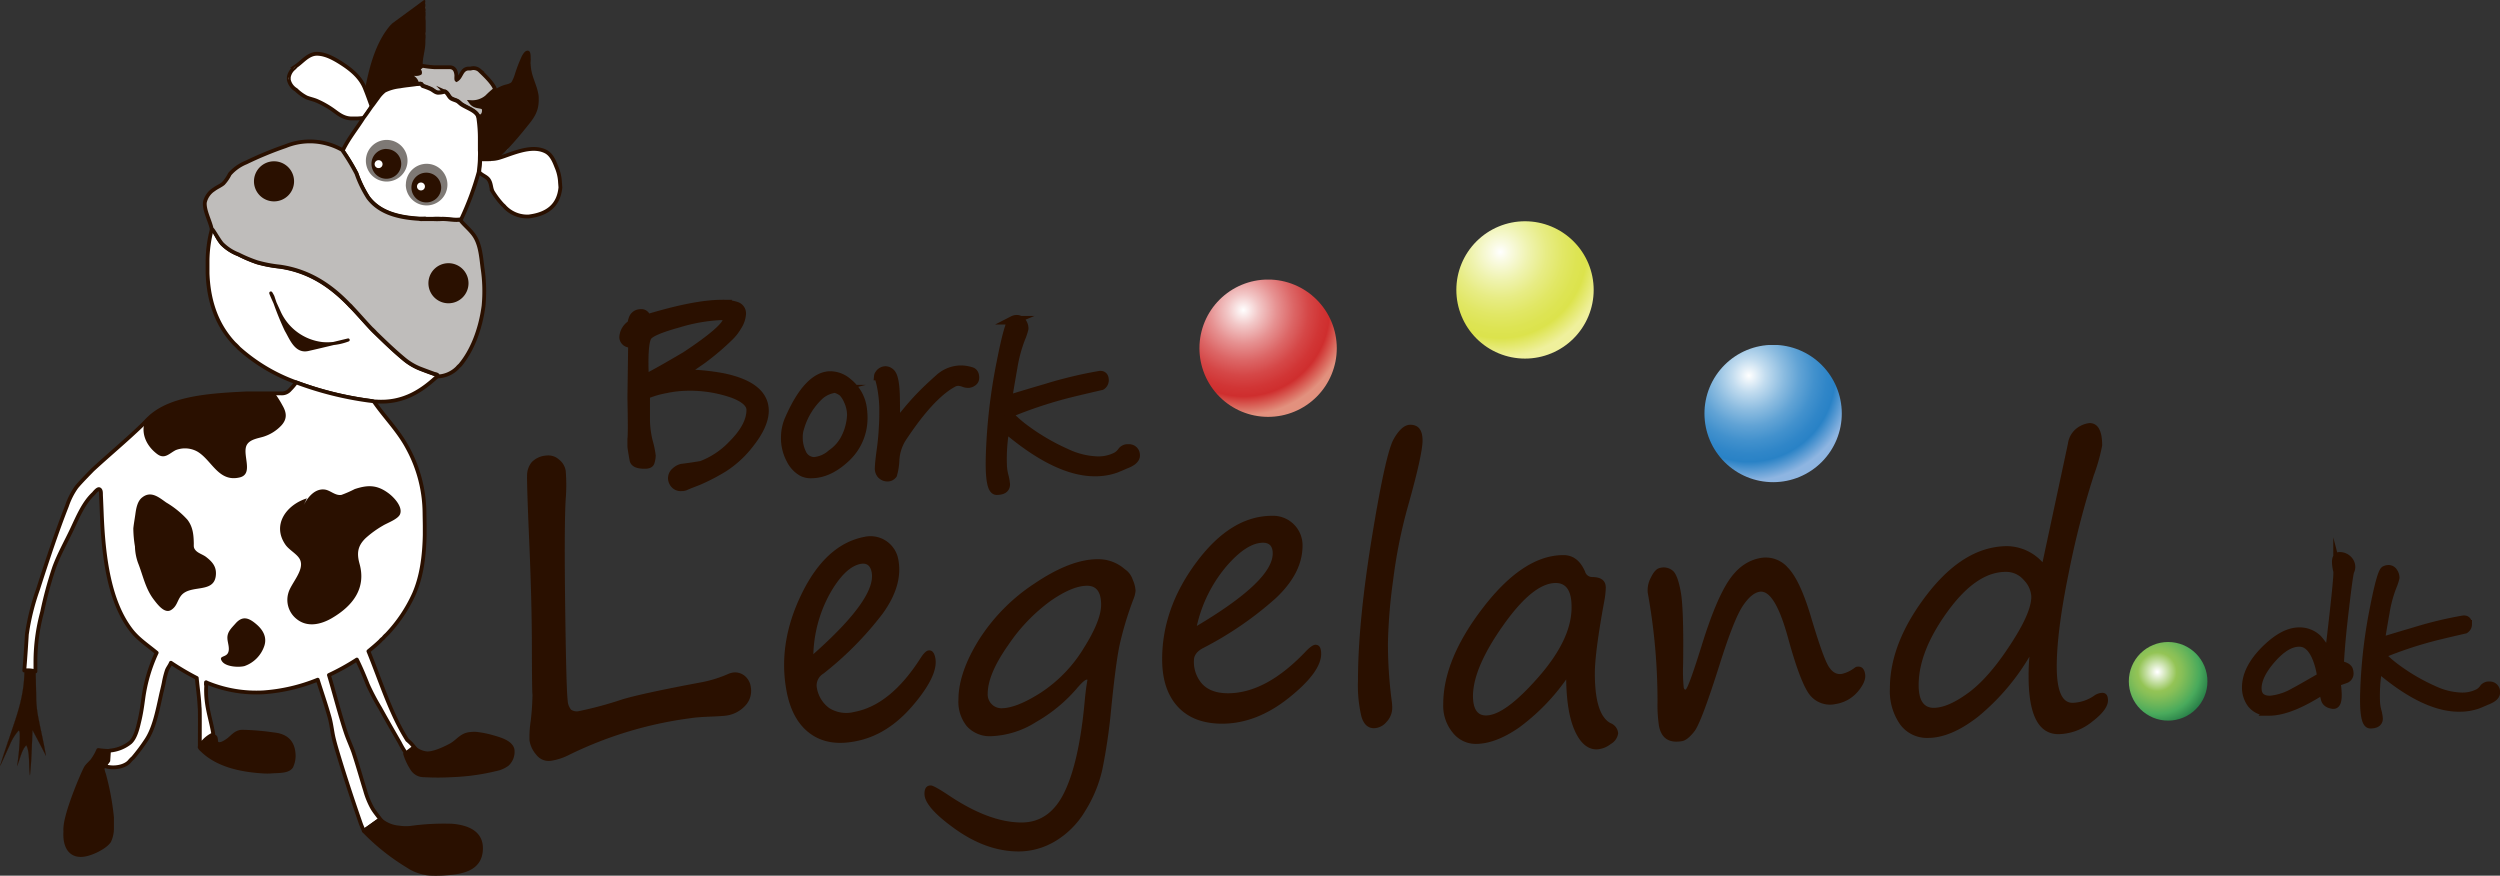 <svg id="Layer_1" data-name="Layer 1" xmlns="http://www.w3.org/2000/svg" viewBox="0 0 579.98 203.15"><rect x="0" y="0" width="579.98" height="203.15" fill="#333333" stroke="none"/><defs><style>.cls-1,.cls-16,.cls-17,.cls-4,.cls-5{fill:none}.cls-2{clip-path:url(#clip-path)}.cls-3,.cls-8{fill:#fff}.cls-10,.cls-12,.cls-13,.cls-14,.cls-15,.cls-3,.cls-6,.cls-7{fill-rule:evenodd}.cls-16,.cls-17,.cls-26,.cls-4,.cls-5{stroke:#2a1000}.cls-17,.cls-4{stroke-linejoin:round}.cls-4,.cls-5{stroke-width:.88px}.cls-16,.cls-5{stroke-miterlimit:10}.cls-11,.cls-26,.cls-6{fill:#2a1000}.cls-7{fill:#bfbdbb}.cls-15,.cls-9{fill:#a19e9b}.cls-10{fill:#554c44}.cls-12{fill:#c2c0be}.cls-13{fill:#a6a68a}.cls-14{fill:#7e7975}.cls-16{stroke-width:.04px}.cls-17{stroke-width:.72px}.cls-18{clip-path:url(#clip-path-2)}.cls-19{fill:url(#radial-gradient)}.cls-20{clip-path:url(#clip-path-3)}.cls-21{fill:url(#radial-gradient-2)}.cls-22{clip-path:url(#clip-path-4)}.cls-23{fill:url(#radial-gradient-3)}.cls-24{clip-path:url(#clip-path-5)}.cls-25{fill:url(#radial-gradient-4)}.cls-26{stroke-miterlimit:8.4;stroke-width:2px}</style><clipPath id="clip-path" transform="translate(-.01)"><path class="cls-1" d="M0 0h130.48v203.26H0z"/></clipPath><clipPath id="clip-path-2" transform="translate(-.01)"><path class="cls-1" d="M278.27 80.79a15.93 15.93 0 1 0 15.93-15.94 15.93 15.93 0 0 0-15.93 15.93"/></clipPath><radialGradient id="radial-gradient" cx="-5.17" cy="835.04" r="1.25" gradientTransform="matrix(19.51 0 0 -19.51 389.31 16363.64)" gradientUnits="userSpaceOnUse"><stop offset="0" stop-color="#fff"/><stop offset=".15" stop-color="#f2c7c7"/><stop offset=".32" stop-color="#e69191"/><stop offset=".48" stop-color="#dc6666"/><stop offset=".62" stop-color="#d54747"/><stop offset=".74" stop-color="#d13535"/><stop offset=".82" stop-color="#cf2e2e"/><stop offset="1" stop-color="#e2917e"/></radialGradient><clipPath id="clip-path-3" transform="translate(-.01)"><path class="cls-1" d="M337.87 67.26a15.93 15.93 0 1 0 15.93-15.93 15.93 15.93 0 0 0-15.93 15.93"/></clipPath><radialGradient id="radial-gradient-2" cx="-5.14" cy="834.8" r="1.25" gradientTransform="matrix(19.51 0 0 -19.51 448.32 16345.47)" gradientUnits="userSpaceOnUse"><stop offset="0" stop-color="#fff"/><stop offset=".08" stop-color="#fafbe5"/><stop offset=".27" stop-color="#eff3af"/><stop offset=".44" stop-color="#e7ec84"/><stop offset=".6" stop-color="#e1e765"/><stop offset=".73" stop-color="#dde453"/><stop offset=".82" stop-color="#dce34c"/><stop offset="1" stop-color="#eff09c"/></radialGradient><clipPath id="clip-path-4" transform="translate(-.01)"><path class="cls-1" d="M395.43 96a15.93 15.93 0 1 0 15.93-16 15.93 15.93 0 0 0-15.93 16"/></clipPath><radialGradient id="radial-gradient-3" cx="-3.77" cy="835.12" r="1.25" gradientTransform="matrix(19.51 0 0 -19.51 479.28 16380.4)" gradientUnits="userSpaceOnUse"><stop offset="0" stop-color="#fff"/><stop offset=".16" stop-color="#c2dcef"/><stop offset=".33" stop-color="#8cbce0"/><stop offset=".48" stop-color="#61a3d5"/><stop offset=".62" stop-color="#4291cd"/><stop offset=".74" stop-color="#3086c8"/><stop offset=".82" stop-color="#2982c6"/><stop offset="1" stop-color="#8eb5e1"/></radialGradient><clipPath id="clip-path-5" transform="translate(-.01)"><path class="cls-1" d="M493.88 158.06a9.12 9.12 0 1 0 9.12-9.12 9.12 9.12 0 0 0-9.12 9.12"/></clipPath><radialGradient id="radial-gradient-4" cx="2.39" cy="850.36" r="1.25" gradientTransform="matrix(11.19 0 0 -11.19 473.74 9671.37)" gradientUnits="userSpaceOnUse"><stop offset="0" stop-color="#fff"/><stop offset=".01" stop-color="#fff"/><stop offset=".32" stop-color="#94c456"/><stop offset=".41" stop-color="#87bf57"/><stop offset=".58" stop-color="#64b35a"/><stop offset=".7" stop-color="#49aa5c"/><stop offset="1" stop-color="#15663d"/></radialGradient></defs><title>logo</title><g class="cls-2"><path class="cls-3" d="M101.41 87.35c.1 0 .1-.14.2-.15-.19-.34-.63-.33-.95-.45-1.1-.39-2.27-.82-3.34-1.25a13.91 13.91 0 0 1-3.79-2.34c-2.25-1.87-4.32-3.89-6.38-5.89a11.18 11.18 0 0 1-1-1c-1.54-1.65-3-3.35-4.59-5a3.3 3.3 0 0 1-.56-.57c-4-4.12-9-7.78-16.1-8.82a31.18 31.18 0 0 1-5.23-1A32.55 32.55 0 0 1 55.3 59a10.83 10.83 0 0 1-3.79-2.44 9.1 9.1 0 0 1-2-4.19c-.22.16-.17.59-.35.8a29.68 29.68 0 0 0-1 7.38v2.84c.26 7.23 2.56 12.43 6.18 16.3a13.59 13.59 0 0 1 1.1 1.1 40.57 40.57 0 0 0 13.27 7.91 77.88 77.88 0 0 0 16.85 4.24c.49.07 1.18.2 1.18.2h.47c6.58.43 10.92-2.81 14.21-5.83" transform="translate(-.01)"/><path class="cls-4" d="M101.41 87.35c.1 0 .1-.14.2-.15-.19-.34-.63-.33-.95-.45-1.1-.39-2.27-.82-3.34-1.25a13.91 13.91 0 0 1-3.79-2.34c-2.25-1.87-4.32-3.89-6.38-5.89a11.18 11.18 0 0 1-1-1c-1.54-1.65-3-3.35-4.59-5a3.3 3.3 0 0 1-.56-.57c-4-4.12-9-7.78-16.1-8.82a31.18 31.18 0 0 1-5.23-1A32.55 32.55 0 0 1 55.3 59a10.83 10.83 0 0 1-3.79-2.44 9.1 9.1 0 0 1-2-4.19c-.22.16-.17.59-.35.8a29.68 29.68 0 0 0-1 7.38v2.84c.26 7.23 2.56 12.43 6.18 16.3a13.59 13.59 0 0 1 1.1 1.1 40.57 40.57 0 0 0 13.27 7.91 77.88 77.88 0 0 0 16.85 4.24c.49.07 1.18.2 1.18.2h.47c6.57.47 10.92-2.76 14.2-5.79z" transform="translate(-.01)"/><path class="cls-3" d="M84.71 20.6c-1-2.61-3.14-4.4-5.53-5.93-1.57-1-3.69-2.24-5.78-2.19a3.33 3.33 0 0 0-1 .2c-1.44.52-2.51 1.85-3.69 2.64a5.44 5.44 0 0 1-.7.7 3.39 3.39 0 0 0-1 1.89v.6a3.6 3.6 0 0 0 1.7 2.34 9.93 9.93 0 0 0 2.39 1.74c.81.33 1.64.48 2.39.8a21.18 21.18 0 0 1 4 2.29c1.14.82 2.42 1.92 4.49 1.79h.9c.57 0 1-.09 1.55-.1.65-.83 1.23-1.73 1.84-2.59-.46-1.43-1-2.84-1.5-4.19" transform="translate(-.01)"/><path class="cls-5" d="M84.71 20.6c-1-2.61-3.14-4.4-5.53-5.93-1.57-1-3.69-2.24-5.78-2.19a3.33 3.33 0 0 0-1 .2c-1.44.52-2.51 1.85-3.69 2.64a5.44 5.44 0 0 1-.7.7 3.39 3.39 0 0 0-1 1.89v.6a3.6 3.6 0 0 0 1.7 2.34 9.93 9.93 0 0 0 2.39 1.74c.81.33 1.64.48 2.39.8a21.18 21.18 0 0 1 4 2.29c1.14.82 2.42 1.92 4.49 1.79h.9c.57 0 1-.09 1.55-.1.65-.83 1.23-1.73 1.84-2.59-.52-1.43-1.01-2.83-1.56-4.18z" transform="translate(-.01)"/><path class="cls-3" d="M129.93 42.33a10.24 10.24 0 0 0-.85-3.64c-.54-1.41-1.19-2.88-2.49-3.54-3.32-1.68-7.84.59-10.72 1.45a6.62 6.62 0 0 1-2 .3c-.08.11-.38 0-.55.05h-.8c-.22 0-.56.06-.7-.05h-.4c0 1-.17 2.19-.25 3 .6.81 1.75 1 2.29 1.9s.42 1.78.85 2.64a19.3 19.3 0 0 0 2.34 3.09 2.8 2.8 0 0 1 .5.5 7.17 7.17 0 0 0 4.84 2.19h.7c4.16-.52 6.92-2.45 7.33-6.73z" transform="translate(-.01)"/><path class="cls-5" d="M129.93 42.33a10.24 10.24 0 0 0-.85-3.64c-.54-1.41-1.19-2.88-2.49-3.54-3.32-1.68-7.84.59-10.72 1.45a6.62 6.62 0 0 1-2 .3c-.08.11-.38 0-.55.05h-.8c-.22 0-.56.06-.7-.05h-.4c0 1-.17 2.19-.25 3 .6.81 1.75 1 2.29 1.9s.42 1.78.85 2.64a19.3 19.3 0 0 0 2.34 3.09 2.8 2.8 0 0 1 .5.5 7.17 7.17 0 0 0 4.84 2.19h.7c4.16-.52 6.92-2.45 7.33-6.73z" transform="translate(-.01)"/><path class="cls-6" d="M98.57.1V0c-.16 0-.33.11-.45.2-2.26 1.68-4.83 3.54-7.12 5.24a2.83 2.83 0 0 1-.5.5c-3.12 3.7-4.71 8.92-5.78 14.66.54 1.35 1 2.76 1.5 4.19.51-.63.94-1.3 1.45-1.94a7.44 7.44 0 0 1 1.59-1.75 10.48 10.48 0 0 1 3.54-1c1.27-.24 2.65-.34 4-.55-.19-1.26-1.32-1.57-2-2.29a.69.69 0 0 1-.25-.25c.09 0 .29-.06.3 0 .77.07 2.07.37 2.69 0 .09-.47-.33-.56-.3-.9s.21-.29.4-.45a4.17 4.17 0 0 1 .45-.35c-.14-1.83.67-3.69.6-5.83 0-.2-.07-.53.05-.65v-6c-.12-.13 0-.48-.05-.7V1c-.11-.18 0-.58 0-.85M123.15 14.06c-.08-.74.13-2.14-.6-2.29s-1.26.86-1.5 1.3a36.12 36.12 0 0 0-1.55 4 9.19 9.19 0 0 1-.8 1.95c-.43.49-1.35.55-2 .8a8.83 8.83 0 0 0-1.84.95 11.19 11.19 0 0 0-1.1.9 8.22 8.22 0 0 1-.85.85 5.23 5.23 0 0 1-3.69 1.2 2.29 2.29 0 0 0 1.35.9c.66.18 1.44.12 1.65.65a1.91 1.91 0 0 1-.2 1.35 3.06 3.06 0 0 1-1 .6 32.28 32.28 0 0 1 .35 5c.12.23 0 .68.05 1v.75c0 .27.07.66-.05.85v2h.4c.22 0 .56-.07.7.05h.8c.08-.11.38 0 .55-.05a6.6 6.6 0 0 0 2-.3q.77-.83 1.6-1.6a3.47 3.47 0 0 1 .55-.55c1.36-1.44 2.69-3 4-4.64s2.89-3.3 3-6a11.19 11.19 0 0 0 0-1.45c-.35-2.72-1.73-4.42-1.85-7.38-.11-.22 0-.65 0-.95" transform="translate(-.01)"/><path class="cls-7" d="M98 15.26a4.29 4.29 0 0 0-.45.35c-.19.15-.38.19-.4.45s.39.42.3.9c-.62.42-1.93.12-2.69 0-.32 0-.11.09 0 .2.72.72 1.85 1 2 2.29.35 0 .55-.08.9-.05a2.8 2.8 0 0 1 .5.5 17 17 0 0 1 1.84.7c.59.28 1 .79 1.65.85a5.05 5.05 0 0 0 1.6-.25c.73.33.84 1.16 1.5 1.6.38.25.95.35 1.4.6s.7.61 1.1.85c1.35.83 3 1.35 3.64 2.49.11 0 .19.34.3.33s.47-.17.64-.2.11-.26.2-.28a1.91 1.91 0 0 0 .2-1.35c-.21-.52-1-.46-1.65-.65a2.3 2.3 0 0 1-1.35-.9 5.23 5.23 0 0 0 3.69-1.2 22.37 22.37 0 0 1 1.94-1.75c-.43-1.56-3.31-4.07-3.64-4.44a2.14 2.14 0 0 0-2-.4h-.6c-1.62.16-1.54 2-2.69 2.64-.11-.08-.05-.88-.05-1-.07-1.16-.49-2-1.74-1.94h-3.29c-1-.11-1.9-.23-2.79-.4" transform="translate(-.01)"/><path class="cls-5" d="M98 15.26a4.29 4.29 0 0 0-.45.35c-.19.15-.38.19-.4.45s.39.42.3.9c-.62.42-1.93.12-2.69 0-.32 0-.11.09 0 .2.72.72 1.85 1 2 2.29.35 0 .55-.08.9-.05a2.8 2.8 0 0 1 .5.5 17 17 0 0 1 1.84.7c.59.28 1 .79 1.65.85a5.05 5.05 0 0 0 1.6-.25c.73.33.84 1.16 1.5 1.6.38.25.95.35 1.4.6s.7.61 1.1.85c1.35.83 3 1.35 3.64 2.49.11 0 .19.34.3.33s.47-.17.64-.2.11-.26.2-.28a1.91 1.91 0 0 0 .2-1.35c-.21-.52-1-.46-1.65-.65a2.3 2.3 0 0 1-1.35-.9 5.23 5.23 0 0 0 3.69-1.2 22.37 22.37 0 0 1 1.94-1.75c-.43-1.56-3.31-4.07-3.64-4.44a2.14 2.14 0 0 0-2-.4h-.6c-1.62.16-1.54 2-2.69 2.64-.11-.08-.05-.88-.05-1-.07-1.16-.49-2-1.74-1.94h-3.29c-.98-.05-1.93-.17-2.85-.34z" transform="translate(-.01)"/><path class="cls-8" d="M6.24 147.18a53.67 53.67 0 0 1 2.59-10.47c2.12-6.6 4.28-13.16 6.73-19.39a16.65 16.65 0 0 1 2.2-4.32c1-1.23 3.47-3.71 3.74-4 3.75-3.46 7.69-6.73 11.37-10.27.65-.61 1.07-1.13 1.89-1.89 4.87-4.5 13.58-5.17 22.54-5.58h7.88a2.49 2.49 0 0 0 2.14-.9 13.19 13.19 0 0 0 1.4-1.65 77.8 77.8 0 0 0 16.85 4.24c.49.07 1.08.08 1.25.3 2.54 3.66 5.68 6.72 7.83 10.82a31.89 31.89 0 0 1 3.84 14.81c0 .19.05 2.89.05 3.19v2.04c-.11 5.34-.82 9.8-2.44 13.56a33.81 33.81 0 0 1-6.43 9.57 4.13 4.13 0 0 0-.6.6 1.38 1.38 0 0 1-.35.35 2.93 2.93 0 0 0-.5.5c-.87.84-1.81 1.61-2.74 2.39 2.85 7 5.17 14.54 9 20.59a10.35 10.35 0 0 1 2.29 2.64c-.36-.09-.62-.27-1-.35a12.9 12.9 0 0 1-1.4 1 17.54 17.54 0 0 1-1.6-2.64c-1.56-2.7-3.1-5.39-4.54-8a52.56 52.56 0 0 1-2.89-5.48c-.79-2-1.59-3.92-2.54-5.83a54 54 0 0 1-6.48 3.59c1.33 4.46 2.55 9.3 4 13.61.5 1.44 1.14 2.82 1.65 4.24 1 3 1.83 6 2.74 8.92a18.64 18.64 0 0 0 1.69 4.14c.56.92 1.25 1.74 1.84 2.54a1.9 1.9 0 0 1 .5.9 4 4 0 0 0-1-.55c-1.1.78-2.16 1.59-3.29 2.34a13.13 13.13 0 0 1-.85-2c-1.74-5-3.44-10.16-4.94-15.1-.44-1.47-.9-2.95-1.25-4.44s-.51-3.22-.95-4.79c-.84-3-1.85-5.89-2.74-8.73a41.14 41.14 0 0 1-12.61 2.94 29.92 29.92 0 0 1-13.21-2.29s0-.06-.1-.05c0 .23-.06.6.05.75-.26 4.58 1.05 7.59 1.65 11.32a6.86 6.86 0 0 0-2.79 2.34.34.34 0 0 1-.35.5c0-2.86.06-9-.05-9.12-.1-2.38-.44-4.51-.65-6.78a60.26 60.26 0 0 1-6-3.54c-.24.64-.73 1.2-.95 1.8a20.83 20.83 0 0 0-.71 2.85c-.2 1-.44 1.9-.65 2.84-.83 3.78-1.62 7.85-3.49 10.57a43.21 43.21 0 0 1-3 4 6.54 6.54 0 0 0-.75.75c-1 1.29-3.69 1.86-5.83 1.15l.53-.93s.12-2.16.12-2.21a.91.91 0 0 1 .7-.45 8.71 8.71 0 0 0 4.64-1.9c1.07-1 1.61-2.91 2-4.64.5-2 .75-3.83 1-5.68a36.67 36.67 0 0 1 3.09-10.47c-2.1-1.74-4.31-3.16-5.93-5.28-4.89-6.39-6.39-16.17-6.81-27 0-.17-.18-4.31-.18-4.31 0-.61 0-1.18-.4-1.35s-1.3 1-1.3 1c-2.28 2.1-3.6 5.25-5 8.23s-3.06 5.87-4.19 9A89.33 89.33 0 0 0 9.78 142a44.36 44.36 0 0 0-1.55 11.57v2.19a6.19 6.19 0 0 0-2.59-.2c.2-2.61.55-8.36.55-8.43" transform="translate(-.01)"/><path class="cls-4" d="M6.24 147.18a53.67 53.67 0 0 1 2.59-10.47c2.12-6.6 4.28-13.16 6.73-19.39a16.65 16.65 0 0 1 2.2-4.32c1-1.23 3.47-3.71 3.74-4 3.75-3.46 7.69-6.73 11.37-10.27.65-.61 1.07-1.13 1.89-1.89 4.87-4.5 13.58-5.17 22.54-5.58h7.88a2.49 2.49 0 0 0 2.14-.9 13.19 13.19 0 0 0 1.4-1.65 77.8 77.8 0 0 0 16.85 4.24c.49.07 1.08.08 1.25.3 2.54 3.66 5.68 6.72 7.83 10.82a31.89 31.89 0 0 1 3.84 14.81c0 .19.05 2.89.05 3.19v2.04c-.11 5.34-.82 9.8-2.44 13.56a33.81 33.81 0 0 1-6.43 9.57 4.13 4.13 0 0 0-.6.6 1.38 1.38 0 0 1-.35.35 2.93 2.93 0 0 0-.5.5c-.87.84-1.81 1.61-2.74 2.39 2.85 7 5.17 14.54 9 20.59a10.35 10.35 0 0 1 2.29 2.64c-.36-.09-.62-.27-1-.35a12.9 12.9 0 0 1-1.4 1 17.54 17.54 0 0 1-1.6-2.64c-1.56-2.7-3.1-5.39-4.54-8a52.56 52.56 0 0 1-2.89-5.48c-.79-2-1.59-3.92-2.54-5.83a54 54 0 0 1-6.48 3.59c1.33 4.46 2.55 9.3 4 13.61.5 1.44 1.14 2.82 1.65 4.24 1 3 1.83 6 2.74 8.92a18.64 18.64 0 0 0 1.69 4.14c.56.92 1.25 1.74 1.84 2.54a1.9 1.9 0 0 1 .5.9 4 4 0 0 0-1-.55c-1.1.78-2.16 1.59-3.29 2.34a13.13 13.13 0 0 1-.85-2c-1.74-5-3.44-10.16-4.94-15.1-.44-1.47-.9-2.95-1.25-4.44s-.51-3.22-.95-4.79c-.84-3-1.85-5.89-2.74-8.73a41.14 41.14 0 0 1-12.61 2.94 29.92 29.92 0 0 1-13.21-2.29s0-.06-.1-.05c0 .23-.06.6.05.75-.26 4.58 1.05 7.59 1.65 11.32a6.86 6.86 0 0 0-2.79 2.34.34.34 0 0 1-.35.5c0-2.86.06-9-.05-9.12-.1-2.38-.44-4.51-.65-6.78a60.26 60.26 0 0 1-6-3.54c-.24.64-.73 1.2-.95 1.8a20.83 20.83 0 0 0-.71 2.85c-.2 1-.44 1.9-.65 2.84-.83 3.78-1.62 7.85-3.49 10.57a43.21 43.21 0 0 1-3 4 6.54 6.54 0 0 0-.75.75c-1 1.29-3.69 1.86-5.83 1.15l.53-.93s.12-2.16.12-2.21a.91.91 0 0 1 .7-.45 8.71 8.71 0 0 0 4.64-1.9c1.07-1 1.61-2.91 2-4.64.5-2 .75-3.83 1-5.68a36.67 36.67 0 0 1 3.09-10.47c-2.1-1.74-4.31-3.16-5.93-5.28-4.89-6.39-6.39-16.17-6.81-27 0-.17-.18-4.31-.18-4.31 0-.61 0-1.18-.4-1.35s-1.3 1-1.3 1c-2.28 2.1-3.6 5.25-5 8.23s-3.06 5.87-4.19 9A89.33 89.33 0 0 0 9.78 142a44.36 44.36 0 0 0-1.55 11.57v2.19a6.19 6.19 0 0 0-2.59-.2c.25-2.56.6-8.31.6-8.38z" transform="translate(-.01)"/><path class="cls-9" d="M47.19 173.31" transform="translate(-.01)"/><path class="cls-4" d="M47.19 173.31z" transform="translate(-.01)"/><path class="cls-10" d="M98.67 2c0-.15.06-.43-.05-.5V2z" transform="translate(-.01)"/><path class="cls-6" d="M98.67 2h-.05c0 .22-.06.56.05.7z" transform="translate(-.01)"/><path class="cls-10" d="M98.72 4.69c0-.32.06-.76 0-1v1z" transform="translate(-.01)"/><path class="cls-11" d="M98.66 4.69h.05v2.74h-.05z"/><path class="cls-10" d="M98.72 7.43v.65c.11-.12 0-.45 0-.65" transform="translate(-.01)"/><path class="cls-9" d="M111.38 33.31h.05v.75h-.05z"/><path class="cls-12" d="M98.77 50.81c-.07-.11-.35 0-.5 0z" transform="translate(-.01)"/><path class="cls-13" d="M98.27 50.81h-.95c.22.11.65 0 .95 0M102.36 50.86a13.81 13.81 0 0 0-1.89-.05 13.82 13.82 0 0 0 1.89.05" transform="translate(-.01)"/><path class="cls-10" d="M118 34.46a3.33 3.33 0 0 0-.55.55 3.33 3.33 0 0 0 .55-.55" transform="translate(-.01)"/><path class="cls-6" d="M117.42 35q-.83.77-1.6 1.6h.05c.49-.56 1.06-1 1.55-1.6" transform="translate(-.01)"/><path class="cls-14" d="M106.7 84.76a4.15 4.15 0 0 0-.6.6 4 4 0 0 0 .6-.6" transform="translate(-.01)"/><path class="cls-15" d="M68.66 15.31a5.51 5.51 0 0 0-.7.7 5.59 5.59 0 0 0 .7-.7" transform="translate(-.01)"/><path class="cls-6" d="M91 5.44a2.86 2.86 0 0 0-.5.5 2.79 2.79 0 0 0 .5-.5M94.73 17.21c-.06-.11-.27-.23.05-.2 0-.11-.21 0-.3-.05a.7.7 0 0 0 .25.25M113.78 21.69a8.23 8.23 0 0 0-.85.85 8.26 8.26 0 0 0 .85-.85" transform="translate(-.01)"/><path class="cls-13" d="M98.17 19.95a2.87 2.87 0 0 0-.5-.5 2.84 2.84 0 0 0 .5.5" transform="translate(-.01)"/><path class="cls-3" d="M97.68 19.45c-.35 0-.55.08-.9.05-1.34.21-2.72.31-4 .55a10.46 10.46 0 0 0-3.54 1 7.45 7.45 0 0 0-1.6 1.74c-.5.64-.93 1.31-1.45 1.94-.61.87-1.19 1.76-1.84 2.59-1.58 2.52-3.45 4.76-4.79 7.53 0 .06 0 .09-.05.1a49.4 49.4 0 0 1 3.19 5.24 26.49 26.49 0 0 0 2.74 5.63c2.46 3.24 6.45 4.57 11.87 4.88h.95c.15 0 .43-.06.5.05h1.69a13.83 13.83 0 0 1 1.89 0c1.55-.07 2.88.34 4.39.15.07 0 .26.06.25 0a67.5 67.5 0 0 0 4.09-11c.08-.85.24-2 .25-3 0-.63.06-1.3 0-2v-2.59a32.18 32.18 0 0 0-.35-5c-.06-.16-.1-.33-.15-.5-.61-1.15-2.29-1.66-3.64-2.49-.4-.24-.76-.66-1.1-.85s-1-.35-1.4-.6c-.65-.43-.76-1.27-1.5-1.6a5.06 5.06 0 0 1-1.6.25c-.61-.06-1.06-.56-1.65-.85a17.16 17.16 0 0 0-1.84-.7 2.85 2.85 0 0 1-.5-.5" transform="translate(-.01)"/><path class="cls-5" d="M97.68 19.45c-.35 0-.55.08-.9.05-1.34.21-2.72.31-4 .55a10.46 10.46 0 0 0-3.54 1 7.45 7.45 0 0 0-1.6 1.74c-.5.64-.93 1.31-1.45 1.94-.61.87-1.19 1.76-1.84 2.59-1.58 2.52-3.45 4.76-4.79 7.53 0 .06 0 .09-.05.1a49.4 49.4 0 0 1 3.19 5.24 26.49 26.49 0 0 0 2.74 5.63c2.46 3.24 6.45 4.57 11.87 4.88h.95c.15 0 .43-.06.5.05h1.69a13.83 13.83 0 0 1 1.89 0c1.55-.07 2.88.34 4.39.15.07 0 .26.06.25 0a67.5 67.5 0 0 0 4.09-11c.08-.85.24-2 .25-3 0-.63.06-1.3 0-2v-2.59a32.18 32.18 0 0 0-.35-5c-.06-.16-.1-.33-.15-.5-.61-1.15-2.29-1.66-3.64-2.49-.4-.24-.76-.66-1.1-.85s-1-.35-1.4-.6c-.65-.43-.76-1.27-1.5-1.6a5.06 5.06 0 0 1-1.6.25c-.61-.06-1.06-.56-1.65-.85a17.16 17.16 0 0 0-1.84-.7 2.85 2.85 0 0 1-.41-.52z" transform="translate(-.01)"/><path class="cls-13" d="M81.57 71.25a3.4 3.4 0 0 0-.57-.55 3.28 3.28 0 0 0 .55.55M87.16 77.23a11.32 11.32 0 0 0-1-1 11.47 11.47 0 0 0 1 1" transform="translate(-.01)"/><path class="cls-6" d="M98.67 8.78c-.12.12 0 .45-.05.65.12-.12 0-.45.05-.65M113.78 36.9c-.17 0-.46-.06-.55.05.17 0 .46.06.55-.05M112.43 36.95c-.13-.12-.48 0-.7-.05.13.12.48 0 .7.05" transform="translate(-.01)"/><path class="cls-7" d="M79.58 34.9a15.27 15.27 0 0 0-7.38-2.09h-.55a14.91 14.91 0 0 0-5.38 1.1 81.73 81.73 0 0 0-9.17 3.79 10.06 10.06 0 0 0-3.79 2.69 9.09 9.09 0 0 1-1.5 2.19c-.68.55-1.52.87-2.19 1.39a4.74 4.74 0 0 0-2.09 3c-.16 1.89 1.23 4.3 1.6 6.18.18-.21 1.44 2.26 2.39 3.39A10.81 10.81 0 0 0 55.3 59a32.17 32.17 0 0 0 4.39 1.84 30.71 30.71 0 0 0 5.23 1c7.09 1 12.15 4.7 16.1 8.83a3.34 3.34 0 0 1 .55.55c1.56 1.63 3 3.33 4.59 5a11.39 11.39 0 0 1 1 1c2.06 2 4.13 4 6.38 5.88a14 14 0 0 0 3.79 2.34c1.07.42 2.24.85 3.34 1.25.32.11.76.11.95.45-.1 0-.1.14-.2.15v.05a6.81 6.81 0 0 0 4.69-2 4.11 4.11 0 0 1 .6-.6c2.75-3.27 4.72-8.13 5.48-13.76a35.81 35.81 0 0 0-.25-8.87c-.36-3-.59-5.58-2-7.58-1-1.38-2.25-2.31-3.19-3.54-1.51.19-2.84-.22-4.39-.15a14.3 14.3 0 0 1-1.89 0h-2.2c-.3 0-.73.06-.95-.05-5.42-.31-9.41-1.65-11.87-4.89a26.39 26.39 0 0 1-2.74-5.63A49.51 49.51 0 0 0 79.53 35s.06 0 .05-.1" transform="translate(-.01)"/><path class="cls-4" d="M79.58 34.9a15.27 15.27 0 0 0-7.38-2.09h-.55a14.91 14.91 0 0 0-5.38 1.1 81.73 81.73 0 0 0-9.17 3.79 10.06 10.06 0 0 0-3.79 2.69 9.09 9.09 0 0 1-1.5 2.19c-.68.55-1.52.87-2.19 1.39a4.74 4.74 0 0 0-2.09 3c-.16 1.89 1.23 4.3 1.6 6.18.18-.21 1.44 2.26 2.39 3.39A10.81 10.81 0 0 0 55.3 59a32.17 32.17 0 0 0 4.39 1.84 30.71 30.71 0 0 0 5.23 1c7.09 1 12.15 4.7 16.1 8.83a3.34 3.34 0 0 1 .55.55c1.56 1.63 3 3.33 4.59 5a11.39 11.39 0 0 1 1 1c2.06 2 4.13 4 6.38 5.88a14 14 0 0 0 3.79 2.34c1.07.42 2.24.85 3.34 1.25.32.11.76.11.95.45-.1 0-.1.14-.2.15v.05a6.81 6.81 0 0 0 4.69-2 4.11 4.11 0 0 1 .6-.6c2.75-3.27 4.72-8.13 5.48-13.76a35.81 35.81 0 0 0-.25-8.87c-.36-3-.59-5.58-2-7.58-1-1.38-2.25-2.31-3.19-3.54-1.51.19-2.84-.22-4.39-.15a14.3 14.3 0 0 1-1.89 0h-2.2c-.3 0-.73.06-.95-.05-5.42-.31-9.41-1.65-11.87-4.89a26.39 26.39 0 0 1-2.74-5.63A49.51 49.51 0 0 0 79.53 35s.06 0 .05-.1z" transform="translate(-.01)"/><path class="cls-6" d="M56.45 169.75c-1.68-.1-2.46 1.17-3.54 1.95-.58.42-1.87 1.29-2.54.75-.39-.31-.09-1.17-.5-1.54a2.13 2.13 0 0 0-.75.1 6.88 6.88 0 0 0-2.79 2.34 1.73 1.73 0 0 0 .55.65c3.26 3.21 8.27 4.66 14.36 5a12.37 12.37 0 0 0 1.5 0c1.85-.16 4 .06 4.84-1.15a5.8 5.8 0 0 0 .55-3c-.22-2.82-1.8-4.21-4.64-4.49a58.26 58.26 0 0 0-7-.65" transform="translate(-.01)"/><path class="cls-4" d="M56.45 169.75c-1.68-.1-2.46 1.17-3.54 1.95-.58.42-1.87 1.29-2.54.75-.39-.31-.09-1.17-.5-1.54a2.13 2.13 0 0 0-.75.1 6.88 6.88 0 0 0-2.79 2.34 1.73 1.73 0 0 0 .55.65c3.26 3.21 8.27 4.66 14.36 5a12.37 12.37 0 0 0 1.5 0c1.85-.16 4 .06 4.84-1.15a5.8 5.8 0 0 0 .55-3c-.22-2.82-1.8-4.21-4.64-4.49a58.26 58.26 0 0 0-7.04-.61z" transform="translate(-.01)"/><path class="cls-6" d="M109.13 170.27c-2 .16-2.79 1.56-4.32 2.49-.56.34-4 2.17-5.86 2a5.27 5.27 0 0 1-2.95-1.37l-2 1.53a14.19 14.19 0 0 0 1.73 3.59 3.14 3.14 0 0 0 2.65 1.35 55.55 55.55 0 0 0 6.38 0 50.55 50.55 0 0 0 10.24-1.4 6.59 6.59 0 0 0 2.71-1.17 3.92 3.92 0 0 0 1.19-3.48c-.48-1.66-2.85-2.31-4.67-2.84a23 23 0 0 0-3.72-.74 7.5 7.5 0 0 0-1.39 0" transform="translate(-.01)"/><path class="cls-5" d="M109.13 170.27c-2 .16-2.79 1.56-4.32 2.49-.56.34-4 2.17-5.86 2a5.27 5.27 0 0 1-2.95-1.37l-2 1.53a14.19 14.19 0 0 0 1.73 3.59 3.14 3.14 0 0 0 2.65 1.35 55.55 55.55 0 0 0 6.38 0 50.55 50.55 0 0 0 10.24-1.4 6.59 6.59 0 0 0 2.71-1.17 3.92 3.92 0 0 0 1.19-3.48c-.48-1.66-2.85-2.31-4.67-2.84a23 23 0 0 0-3.72-.74 7.5 7.5 0 0 0-1.38.04z" transform="translate(-.01)"/><path class="cls-6" d="M22.8 174a12.08 12.08 0 0 1-1.25 2.24c-.49.69-1.2 1.19-1.6 1.84-.57.93-4.18 9.31-4.71 13.26a7.34 7.34 0 0 0-.07 1.6c-.21 3.19 1 5.77 4.18 5.38 2-.24 5.1-1.83 6-3.19A7 7 0 0 0 26 192v-2.34a59.92 59.92 0 0 0-1.85-10 7.41 7.41 0 0 1-.35-1.3c0-.42 1.13-1.51 1.34-1.88 0 0 .15-2.21.15-2.26a23.49 23.49 0 0 1-2.49-.3" transform="translate(-.01)"/><path class="cls-4" d="M22.8 174a12.08 12.08 0 0 1-1.25 2.24c-.49.69-1.2 1.19-1.6 1.84-.57.93-4.18 9.31-4.71 13.26a7.34 7.34 0 0 0-.07 1.6c-.21 3.19 1 5.77 4.18 5.38 2-.24 5.1-1.83 6-3.19A7 7 0 0 0 26 192v-2.34a59.92 59.92 0 0 0-1.85-10 7.41 7.41 0 0 1-.35-1.3c0-.42 1.13-1.51 1.34-1.88 0 0 .15-2.21.15-2.26a23.49 23.49 0 0 1-2.49-.22z" transform="translate(-.01)"/><path class="cls-6" d="M1.75 172.35l.3-.8c1.6-4.94 3.57-9.53 3.64-16a5.62 5.62 0 0 1 2.59.26l.14 6.62A26.9 26.9 0 0 0 9 167c.55 2.78 1.2 5.52 1.65 8.28q-1.52-3-3.09-5.88c-.18 3.49-.23 7.12-.6 10.42-.35-2.22.06-5.25-.85-6.93C5 174 4.69 176 4 177.64a54 54 0 0 0 .6-6.43v-.65c0-.45 0-.92-.25-1.1a11.4 11.4 0 0 0-2.09 3.39c-.59 1.25-2 4.45-2.19 4.74.11-.45 1.25-3.94 1.7-5.23" transform="translate(-.01)"/><path class="cls-16" d="M1.75 172.35l.3-.8c1.6-4.94 3.57-9.53 3.64-16a5.62 5.62 0 0 1 2.59.26l.14 6.62A26.9 26.9 0 0 0 9 167c.55 2.78 1.2 5.52 1.65 8.28q-1.52-3-3.09-5.88c-.18 3.49-.23 7.12-.6 10.42-.35-2.22.06-5.25-.85-6.93C5 174 4.69 176 4 177.64a54 54 0 0 0 .6-6.43v-.65c0-.45 0-.92-.25-1.1a11.4 11.4 0 0 0-2.09 3.39c-.59 1.25-2 4.45-2.19 4.74.1-.46 1.24-3.94 1.68-5.24z" transform="translate(-.01)"/><path class="cls-6" d="M89 190.74c-.4-.29-.91-.58-.91-.58l-3.69 2.6a51.05 51.05 0 0 0 10.23 8.15 10.68 10.68 0 0 0 5.78 1.8 27.77 27.77 0 0 0 3.19-.1c4.36-.26 8-1.39 8-5.83 0-3.63-3.1-4.9-6.63-5.23a56 56 0 0 0-9.72.5 10.65 10.65 0 0 1-2.76-.08 7.35 7.35 0 0 1-3.49-1.23" transform="translate(-.01)"/><path class="cls-4" d="M89 190.74c-.4-.29-.91-.58-.91-.58l-3.69 2.6a51.05 51.05 0 0 0 10.23 8.15 10.68 10.68 0 0 0 5.78 1.8 27.77 27.77 0 0 0 3.19-.1c4.36-.26 8-1.39 8-5.83 0-3.63-3.1-4.9-6.63-5.23a56 56 0 0 0-9.72.5 10.65 10.65 0 0 1-2.76-.08 7.35 7.35 0 0 1-3.49-1.23z" transform="translate(-.01)"/><path class="cls-6" d="M98.57.1c0 .27-.06.66 0 .85 0-.27.06-.66 0-.85M123.15 14.06c0 .3-.06.73 0 .95 0-.3.06-.73 0-.95" transform="translate(-.01)"/><path class="cls-15" d="M67 17.9a.75.75 0 0 0 0 .6z" transform="translate(-.01)"/><path class="cls-11" d="M80.78 78.87a13.55 13.55 0 0 1-5.95.85 12.56 12.56 0 0 1-10.14-7.53c-3.09-6.7-1.38-3.41-1.38-3.41a66.61 66.61 0 0 0 3.11 7.85c1.07 1.76 2.18 5.07 5 4.46 2.37-.52 9.38-2.23 9.38-2.23" transform="translate(-.01)"/><path class="cls-17" d="M80.78 78.87a13.55 13.55 0 0 1-5.95.85 12.56 12.56 0 0 1-10.14-7.53c-3.09-6.7-1.38-3.41-1.38-3.41a66.61 66.61 0 0 0 3.11 7.85c1.07 1.76 2.18 5.07 5 4.46 2.35-.52 9.36-2.22 9.36-2.22z" transform="translate(-.01)"/><path class="cls-6" d="M58.93 42.07a4.65 4.65 0 1 0 4.65-4.65 4.65 4.65 0 0 0-4.65 4.65M99.4 65.7a4.65 4.65 0 1 0 4.6-4.64 4.65 4.65 0 0 0-4.6 4.64" transform="translate(-.01)"/><path class="cls-14" d="M94.15 42.79A4.83 4.83 0 1 0 99 38a4.83 4.83 0 0 0-4.83 4.83" transform="translate(-.01)"/><path class="cls-6" d="M98.91 40.06a3.45 3.45 0 1 1-3.45 3.45 3.45 3.45 0 0 1 3.45-3.45" transform="translate(-.01)"/><path class="cls-3" d="M96.75 43.26a.92.92 0 1 0 .92-.92.92.92 0 0 0-.92.92" transform="translate(-.01)"/><path class="cls-14" d="M84.89 37.29a4.83 4.83 0 1 0 4.83-4.83 4.83 4.83 0 0 0-4.83 4.83" transform="translate(-.01)"/><path class="cls-6" d="M89.64 34.57A3.45 3.45 0 1 1 86.19 38a3.45 3.45 0 0 1 3.45-3.45" transform="translate(-.01)"/><path class="cls-3" d="M86.92 38.08a.92.92 0 1 0 .92-.92.92.92 0 0 0-.92.92" transform="translate(-.01)"/><path class="cls-11" d="M71.21 115.61c-4.75 1.5-8.16 6.12-5 10.73.87 1.29 2.84 2.22 3.42 3.54 1.07 2.4-2.12 5.46-2.72 7.68a5.64 5.64 0 0 0 1.93 6.06c2.48 2 5.62 1.26 8.15-.21 4.9-2.86 8-6.94 6.44-12.59-.69-2.48-.46-4.18 1.43-6a23.31 23.31 0 0 1 4-2.89c.95-.59 3.48-1.48 3.95-2.62.73-1.76-1.53-4.09-2.83-5-2.6-1.87-4.74-1.82-7.67-.85a26.72 26.72 0 0 1-3.08 1.35c-1.46.24-2.58-1.08-3.89-1.24-2.49-.31-4.27 2.2-5.19 4.26zM33.46 98.23a9.85 9.85 0 0 0 1.12-1.29c.31-.26 1.69-1.26 2.35-1.73a10.13 10.13 0 0 1 1.29-.62c.31-.15 3.94-1.51 4.52-1.7.78-.25 3.39-.7 4.21-.82s5-.46 5.58-.51 5.66-.22 6.4-.23c.4 0 2.42 0 3.2.06.46 0 1.33 0 1.79.06a23.16 23.16 0 0 1 1.64 2.64c1 1.72 1.08 3.16-.32 4.66a9.66 9.66 0 0 1-4.11 2.56c-1.23.38-3.09.6-3.83 1.85-1.26 2.12 1.7 6.79-1.68 7.6-4.95 1.18-6.44-4-9.83-6a5.91 5.91 0 0 0-5-.34c-1.5.75-2.57 2.22-4.31.92-2.44-1.83-3.65-4.54-3-7.1M54.66 144.63c-.95 1.08-2 2-1.89 3.54.05 1 .65 2.4.09 3.38s-2.21.57-1.35 1.86 3.83 1.46 5.2 1.12a7.46 7.46 0 0 0 4.65-4.78c.59-1.94-.32-3.57-1.77-4.84-1.79-1.56-3.26-2.17-4.93-.28M43.48 120.56c1.28 1.65 1.45 3.48 1.49 5.52 0 .69-.08 1 .41 1.58.64.74 1.81 1 2.58 1.66 1.53 1.2 2.37 2.39 2.1 4.37-.57 4.06-6 1.8-8.09 4.56-.86 1.15-.91 2.41-2.26 3.26-1.52.95-3.17-1.31-4-2.38-2-2.6-2.51-5.62-3.7-8.59a12.16 12.16 0 0 1-.69-3.75 26.61 26.61 0 0 1-.38-4.21c.11-1.07.31-2.14.46-3.21.19-1.39.47-3.15 1.64-4 2-1.56 3.83 0 5.52 1.2a21.05 21.05 0 0 1 4.93 4" transform="translate(-.01)"/></g><path class="cls-18 cls-19" d="M278.26 64.86h31.86v31.86h-31.86z"/><path class="cls-20 cls-21" d="M337.86 51.33h31.86v31.86h-31.86z"/><path class="cls-22 cls-23" d="M395.42 80.04h31.86v31.86h-31.86z"/><path class="cls-24 cls-25" d="M493.87 148.94h18.24v18.23h-18.24z"/><path class="cls-11" d="M123.54 161.18q-.12-.92-.14-11.41t-.62-24.32q-.6-13.83-.48-15.48a4.78 4.78 0 0 1 1.12-2.81 5.19 5.19 0 0 1 3.38-1.48 3.66 3.66 0 0 1 2.88.92 4.08 4.08 0 0 1 1.57 2.64 40.5 40.5 0 0 1 0 6.54q-.37 6.27-.12 25.26t.58 21.47a3.58 3.58 0 0 0 .78 2.12 2.31 2.31 0 0 0 1.89.33 87.46 87.46 0 0 0 10-2.71q4.85-1.45 18.53-4a29.07 29.07 0 0 0 6-1.88 4.54 4.54 0 0 1 1-.32 3.52 3.52 0 0 1 2.91.78 4.07 4.07 0 0 1 1.38 2.62 5 5 0 0 1-1.46 4.43 7.32 7.32 0 0 1-4.29 2.14q-1 .13-3.85.24t-4.35.35a90.7 90.7 0 0 0-28.25 8.53 13.66 13.66 0 0 1-4.12 1.35 3.59 3.59 0 0 1-3.43-1.36 6.6 6.6 0 0 1-1.6-3.34 24 24 0 0 1 .28-4.53 56.94 56.94 0 0 0 .41-6.08zM217 152.66q.76 4-5.21 11T198.32 172q-6.29 1.2-10.41-1.85t-5.4-9.69q-2.14-11.17 3.47-22.68t14.55-13.23a6.55 6.55 0 0 1 7.88 5.25q1.15 6-3.69 12.64A76.9 76.9 0 0 1 191 156.3a3.17 3.17 0 0 0-1.51 3.12 7.31 7.31 0 0 0 2.87 4.83 7.47 7.47 0 0 0 5.92.89q8.39-1.6 15.36-12.57 1-1.53 1.71-1.66 1.26-.24 1.65 1.75zm-28.3-.9q14.67-13 13.53-19-.45-2.34-2.56-1.94-3.59.69-7.09 6.82a31 31 0 0 0-3.88 14.12zM252.29 157.71q-.48-.36-2.66 2.23a35.64 35.64 0 0 1-9.24 7.55 20.88 20.88 0 0 1-10.43 3.3 7.16 7.16 0 0 1-5.6-2.25 8.94 8.94 0 0 1-2-6.22q0-6.16 4.65-13.73a43.45 43.45 0 0 1 13-13.22q8.37-5.64 14.65-5.64a9.31 9.31 0 0 1 5.8 1.91c.4.32.74.59 1 .79a4.8 4.8 0 0 1 1.35 2.09 7.19 7.19 0 0 1 .64 2.52 6.19 6.19 0 0 1-.44 1.83 77.57 77.57 0 0 0-3.3 10.93q-.88 4.33-1.91 14.59a130.69 130.69 0 0 1-2.07 14.19 30.85 30.85 0 0 1-4 9.62 20 20 0 0 1-7 7 16.57 16.57 0 0 1-8.35 2.33q-7.43 0-14.67-5.13t-7.23-8.23q0-1.95 1.47-1.95.72 0 4.25 2.35 9.34 6.24 16.81 6.24 6.52 0 9.92-7t4.69-20.81q.27-3.11.67-5.29zm-.08-21.82q-3.38 0-8.45 3.5a40.94 40.94 0 0 0-9.84 10.25q-4.77 6.76-4.77 11.33a3.2 3.2 0 0 0 3.14 3.34q3.54 0 9.24-3.66a32.38 32.38 0 0 0 9.82-10.16q4.11-6.5 4.11-10.2.01-4.4-3.25-4.4zM306.51 151.68q0 4.23-7.49 10.21t-15.46 6q-6.68 0-10.31-3.94t-3.63-11q0-11.87 8-22.58t17.51-10.71a6.84 6.84 0 0 1 7.06 6.93q0 6.39-6.27 12.24a80.38 80.38 0 0 1-16.77 11.5q-2.16 1.12-2.16 2.9a7.64 7.64 0 0 0 2 5.52q2 2.07 5.89 2.08 8.92 0 18.22-9.88 1.37-1.37 2.07-1.37 1.34-.02 1.34 2.1zm-28.84-6.47q17.6-10.46 17.6-16.81 0-2.49-2.24-2.49-3.82 0-8.61 5.6a32.35 32.35 0 0 0-6.75 13.69zM327.17 98.54q2.86 0 2.86 3.66 0 3.26-3.46 15.5a117.4 117.4 0 0 0-3.38 17 122.07 122.07 0 0 0-1.19 14.6 101.9 101.9 0 0 0 .84 13 15.85 15.85 0 0 1 .16 1.79 4.81 4.81 0 0 1-1.35 3.42 3.94 3.94 0 0 1-2.86 1.43q-2.11 0-2.92-2.62a31.34 31.34 0 0 1-.82-8.47q0-13.31 3.2-33t5.09-23q1.89-3.31 3.83-3.31zM363.35 157.63a48.68 48.68 0 0 1-11 11.21q-5.45 3.74-10 3.74a6.77 6.77 0 0 1-5.29-2.58 9.8 9.8 0 0 1-2.23-6.64q0-10.45 9.34-22.52t18.56-12.06q3.34 0 5 3.82a1.73 1.73 0 0 0 1.63 1.27q3.18 0 3.18 2.47a19.88 19.88 0 0 1-.4 3.38Q370 151.43 370 156.24q0 9.62 3.66 11.53a2.75 2.75 0 0 1 1.75 2.34 3.35 3.35 0 0 1-1.71 2.49 5.64 5.64 0 0 1-3.3 1.25q-3.06 0-5-4.21t-2.05-12.01zm-2.42-22.38q-5.25 0-12.2 9.84t-7 16.32q0 4.57 3 4.57 4.37 0 12.12-8.82t7.75-16.22q.06-5.69-3.68-5.69zM408.22 137.28q-2 .36-4 3.45T399 154q-4.29 13.6-5.89 15.65t-2.84 2.28q-4.62.82-5.41-3.64a32.5 32.5 0 0 1-.32-5.43 141 141 0 0 0-2.26-25.31A6.06 6.06 0 0 1 383 134q.95-2 2.08-2.24a3.31 3.31 0 0 1 3.12.74q1.08 1.1 1.75 4.9.7 4 .53 16.7a39.15 39.15 0 0 0 .13 5.31c.07.42.22.61.43.57q.59-.1 3.78-10.32 3.21-10.37 6.2-14.9t7.42-5.31a6.8 6.8 0 0 1 6.3 2.19q2.78 2.82 5.3 11.13 2.81 9.48 4.11 11.69t3.21 1.87a7.69 7.69 0 0 0 2.9-1.4 1.25 1.25 0 0 1 .44-.24q1.68-.3 2 1.66.3 1.72-1.66 4.07a8.49 8.49 0 0 1-5.22 2.92 6 6 0 0 1-5.61-1.73q-2.29-2.32-5.38-13.6t-6.61-10.73zM470.82 152.35a52.65 52.65 0 0 1-11.94 13.94q-6.31 4.9-11.6 4.9a7.68 7.68 0 0 1-6.46-3.13 13.47 13.47 0 0 1-2.37-8.35q0-10.64 8.64-21.83t18.65-11.18a11.34 11.34 0 0 1 8.12 3.74l5.89-27.5a5.41 5.41 0 0 1 2.33-3.79 6 6 0 0 1 2.67-1q2.95 0 2.95 5.21a44.13 44.13 0 0 1-1.94 6.89 202 202 0 0 0-5.84 22.75q-2.76 13.48-2.76 21.64 0 8.41 3.66 8.41a9.29 9.29 0 0 0 4.88-1.56 3.45 3.45 0 0 1 2-.76q1.35 0 1.34 1.77 0 2.14-3.76 5a12.76 12.76 0 0 1-7.71 2.82q-6.94 0-6.94-13.37-.02-2.29.19-4.6zm-5.51-19.68q-6.81 0-13.5 9.23t-6.69 17.05q0 5.26 3.49 5.26 3.28 0 8-3.45t9.65-11q5-7.55 5-11.33a5.88 5.88 0 0 0-1.7-3.81 5.34 5.34 0 0 0-4.25-1.95z" transform="translate(-.01)"/><path class="cls-26" d="M545.17 132.51q-.3.85-1.2 8.57-1 8.27-1.2 13.27a3.69 3.69 0 0 1 1 .2q1 .35 1.15 1a3 3 0 0 1 .1.7 1.32 1.32 0 0 1-.85 1.25q-1.1.4-2.2.75a16.73 16.73 0 0 1 .3 3q0 2.36-1.05 2.2-1.5-.2-1.78-1.28t-.48-2.13q-7.66 5-12.57 5a4.75 4.75 0 0 1-4.06-1.8 6.23 6.23 0 0 1-1.2-3.76q0-4.31 4.41-8.72 4.26-4.21 7.86-4.21a6 6 0 0 1 4.31 1.7 18.3 18.3 0 0 1 2.6 3.91q2.25-18.73 2-19.69a9.31 9.31 0 0 1-.3-2.1q0-1.35.85-1.3a2.67 2.67 0 0 1 1.83.78 2.36 2.36 0 0 1 .73 1.73 2.31 2.31 0 0 1-.25.93zM538.56 157a17.32 17.32 0 0 0-.75-3.36q-1.15-3.51-3.11-4.36a3.36 3.36 0 0 0-1.3-.25q-3 0-6.34 3.78t-3.38 6.84q0 2.76 3 2.75a13.61 13.61 0 0 0 5.61-1.85q.71-.34 6.27-3.55zM579 160.51q.15 1.2-2.15 2.05-1 .45-2 .85a12.4 12.4 0 0 1-4.06.7q-8.17.2-19.09-9.17a36 36 0 0 0-.55 7.76 9.81 9.81 0 0 0 .33 2.2 9.86 9.86 0 0 1 .33 1.8q0 1.3-1.9 1.3-1.6 0-1.35-7.56a117.48 117.48 0 0 1 2.25-19.39q1.65-8.42 2.5-8.77a1.78 1.78 0 0 1 .8-.2 1.3 1.3 0 0 1 1.13.63 2.32 2.32 0 0 1 .43 1.33 13.08 13.08 0 0 1-.7 2.1 29.42 29.42 0 0 0-1.6 6q-.4 2.21-1.15 6.76 4.41-1.35 8-2.4a89.24 89.24 0 0 1 11.27-2.71q1-.1 1 1.05a1.35 1.35 0 0 1-.65 1.15q-2.85.65-5.76 1.35a90.7 90.7 0 0 0-13.78 4.51 25.82 25.82 0 0 0 3 2.71 45.59 45.59 0 0 0 9.27 5.51 16.34 16.34 0 0 0 6.56 1.6 8.19 8.19 0 0 0 3.61-.75 3.5 3.5 0 0 0 1.43-1.18 1.47 1.47 0 0 1 1.38-.63 1.36 1.36 0 0 1 1.45 1.4zM177.36 95.37q-.06 3.33-3.5 7.65a23.77 23.77 0 0 1-6 5.51 45.92 45.92 0 0 1-5.94 3.07q-1.33.5-2.66 1.05a2.18 2.18 0 0 1-1.17.28 1.86 1.86 0 0 1-1.83-1 2 2 0 0 1-.28-1 2 2 0 0 1 .72-1.5 3.21 3.21 0 0 1 1.5-.83q1.89-.22 4.55-.67a19.39 19.39 0 0 0 7.21-4.83q4.22-4.22 4.22-8 0-2.16-4-3.72a30.22 30.22 0 0 0-11-1.72 25.24 25.24 0 0 0-4.66.55 21.67 21.67 0 0 0-4.72 1.39v6a21.85 21.85 0 0 0 .72 5.1 20.8 20.8 0 0 1 .61 3 5.76 5.76 0 0 1-.28 1.55q-.17.5-1.28.5-2.27 0-2.5-1.05-.5-2.77-.5-3.16v-1.72q.17-.94 0-9.6l.17-12.43a3.92 3.92 0 0 1-1-.22 1.46 1.46 0 0 1-1.05-1.33 3.77 3.77 0 0 1 1.89-3.05 4 4 0 0 1 .22-1.05 1.87 1.87 0 0 1 1.2-1.32 3.28 3.28 0 0 1 .78-.11q.94 0 1.33 1.22 11.15-3.38 17.37-3.38a9.7 9.7 0 0 1 3.38.47 1.77 1.77 0 0 1 1.22 1.8 6.07 6.07 0 0 1-1 2.88 11.21 11.21 0 0 1-1.77 2.3 59.25 59.25 0 0 1-6.38 5.43q-2.39 1.66-4.77 3.27a51.17 51.17 0 0 1 9.65.89q9.6 2.02 9.55 7.78zm-10.26-22.1a39.81 39.81 0 0 0-9.72 1.73q-6.32 1.74-7.16 3.07-1.05 1.66-.67 9.84 3-1.49 9.54-5.36 9.71-6.41 9.71-8.62.01-.67-1.71-.66zM200.16 95.07a16.2 16.2 0 0 1 .11 1.89 12.56 12.56 0 0 1-4.27 9.49q-3.83 3.5-7.82 3.5a4.32 4.32 0 0 1-2.05-.44 6.73 6.73 0 0 1-2.75-3 10.41 10.41 0 0 1-1.19-5 10.62 10.62 0 0 1 .94-4.38q4.22-9.6 9.21-10a6.27 6.27 0 0 1 4.33 1.55 9.24 9.24 0 0 1 3.49 6.39zM196.78 93a6.49 6.49 0 0 0-1.28-2 4.84 4.84 0 0 0-2.61-1l.06.28a6.87 6.87 0 0 0-2.64 1.33 16.45 16.45 0 0 0-4.74 7.66 6.54 6.54 0 0 0-.33 2.16 8.21 8.21 0 0 0 .77 3.61 3.15 3.15 0 0 0 2.82 2 6.91 6.91 0 0 0 4.09-1.78 9.67 9.67 0 0 0 3-3.27 13.11 13.11 0 0 0 1.6-5.71 8.06 8.06 0 0 0-.74-3.28zM225.4 86.19q.78.28.78 1.44 0 1-1.28 1.33a2.43 2.43 0 0 1-1.28-.17 4.42 4.42 0 0 0-1.28-.28 2.74 2.74 0 0 0-1.44.44q-5.22 2.94-11.71 12.82a10.73 10.73 0 0 0-1.53 4.94 13.91 13.91 0 0 1-.53 3.38 1.52 1.52 0 0 1-1.22.61 2 2 0 0 1-1.5-.67 2.16 2.16 0 0 1-.44-1.55q0-.72.33-3.38.44-3.05.56-5.38.14-2.04.14-3.72a29.41 29.41 0 0 0-.61-6.71q-.61-2.5-.61-2.05a.54.54 0 0 1 .11-.28 1.79 1.79 0 0 1 1.55-1 1.84 1.84 0 0 1 1.22.55q1 .94 1.11 5.44.05 2.16.06 6.71 1.17-1.55 2.33-2.94a59.5 59.5 0 0 1 5-5.44q2.72-2.55 3.33-3a7.57 7.57 0 0 1 4.33-1.5 8.08 8.08 0 0 1 2.58.41zM263.46 105.5q.17 1.33-2.39 2.27-1.11.5-2.22.94a13.73 13.73 0 0 1-4.49.78q-9 .22-21.14-10.15a39.83 39.83 0 0 0-.61 8.6 10.89 10.89 0 0 0 .36 2.44 10.89 10.89 0 0 1 .36 2q0 1.44-2.11 1.44-1.78 0-1.5-8.38A130.08 130.08 0 0 1 232.23 84q1.83-9.32 2.77-9.71a2 2 0 0 1 .89-.22 1.45 1.45 0 0 1 1.25.69 2.57 2.57 0 0 1 .47 1.47 14.56 14.56 0 0 1-.78 2.33 32.59 32.59 0 0 0-1.78 6.66q-.44 2.44-1.28 7.49 4.88-1.5 8.88-2.66a98.77 98.77 0 0 1 12.48-3q1.11-.11 1.11 1.17a1.5 1.5 0 0 1-.72 1.28q-3.16.72-6.38 1.5a100.54 100.54 0 0 0-15.26 5 28.54 28.54 0 0 0 3.27 3 50.51 50.51 0 0 0 10.26 6.1 18.1 18.1 0 0 0 7.27 1.78 9.07 9.07 0 0 0 4-.83 3.88 3.88 0 0 0 1.58-1.3 1.63 1.63 0 0 1 1.53-.69 1.5 1.5 0 0 1 1.67 1.44z" transform="translate(-.01)"/></svg>